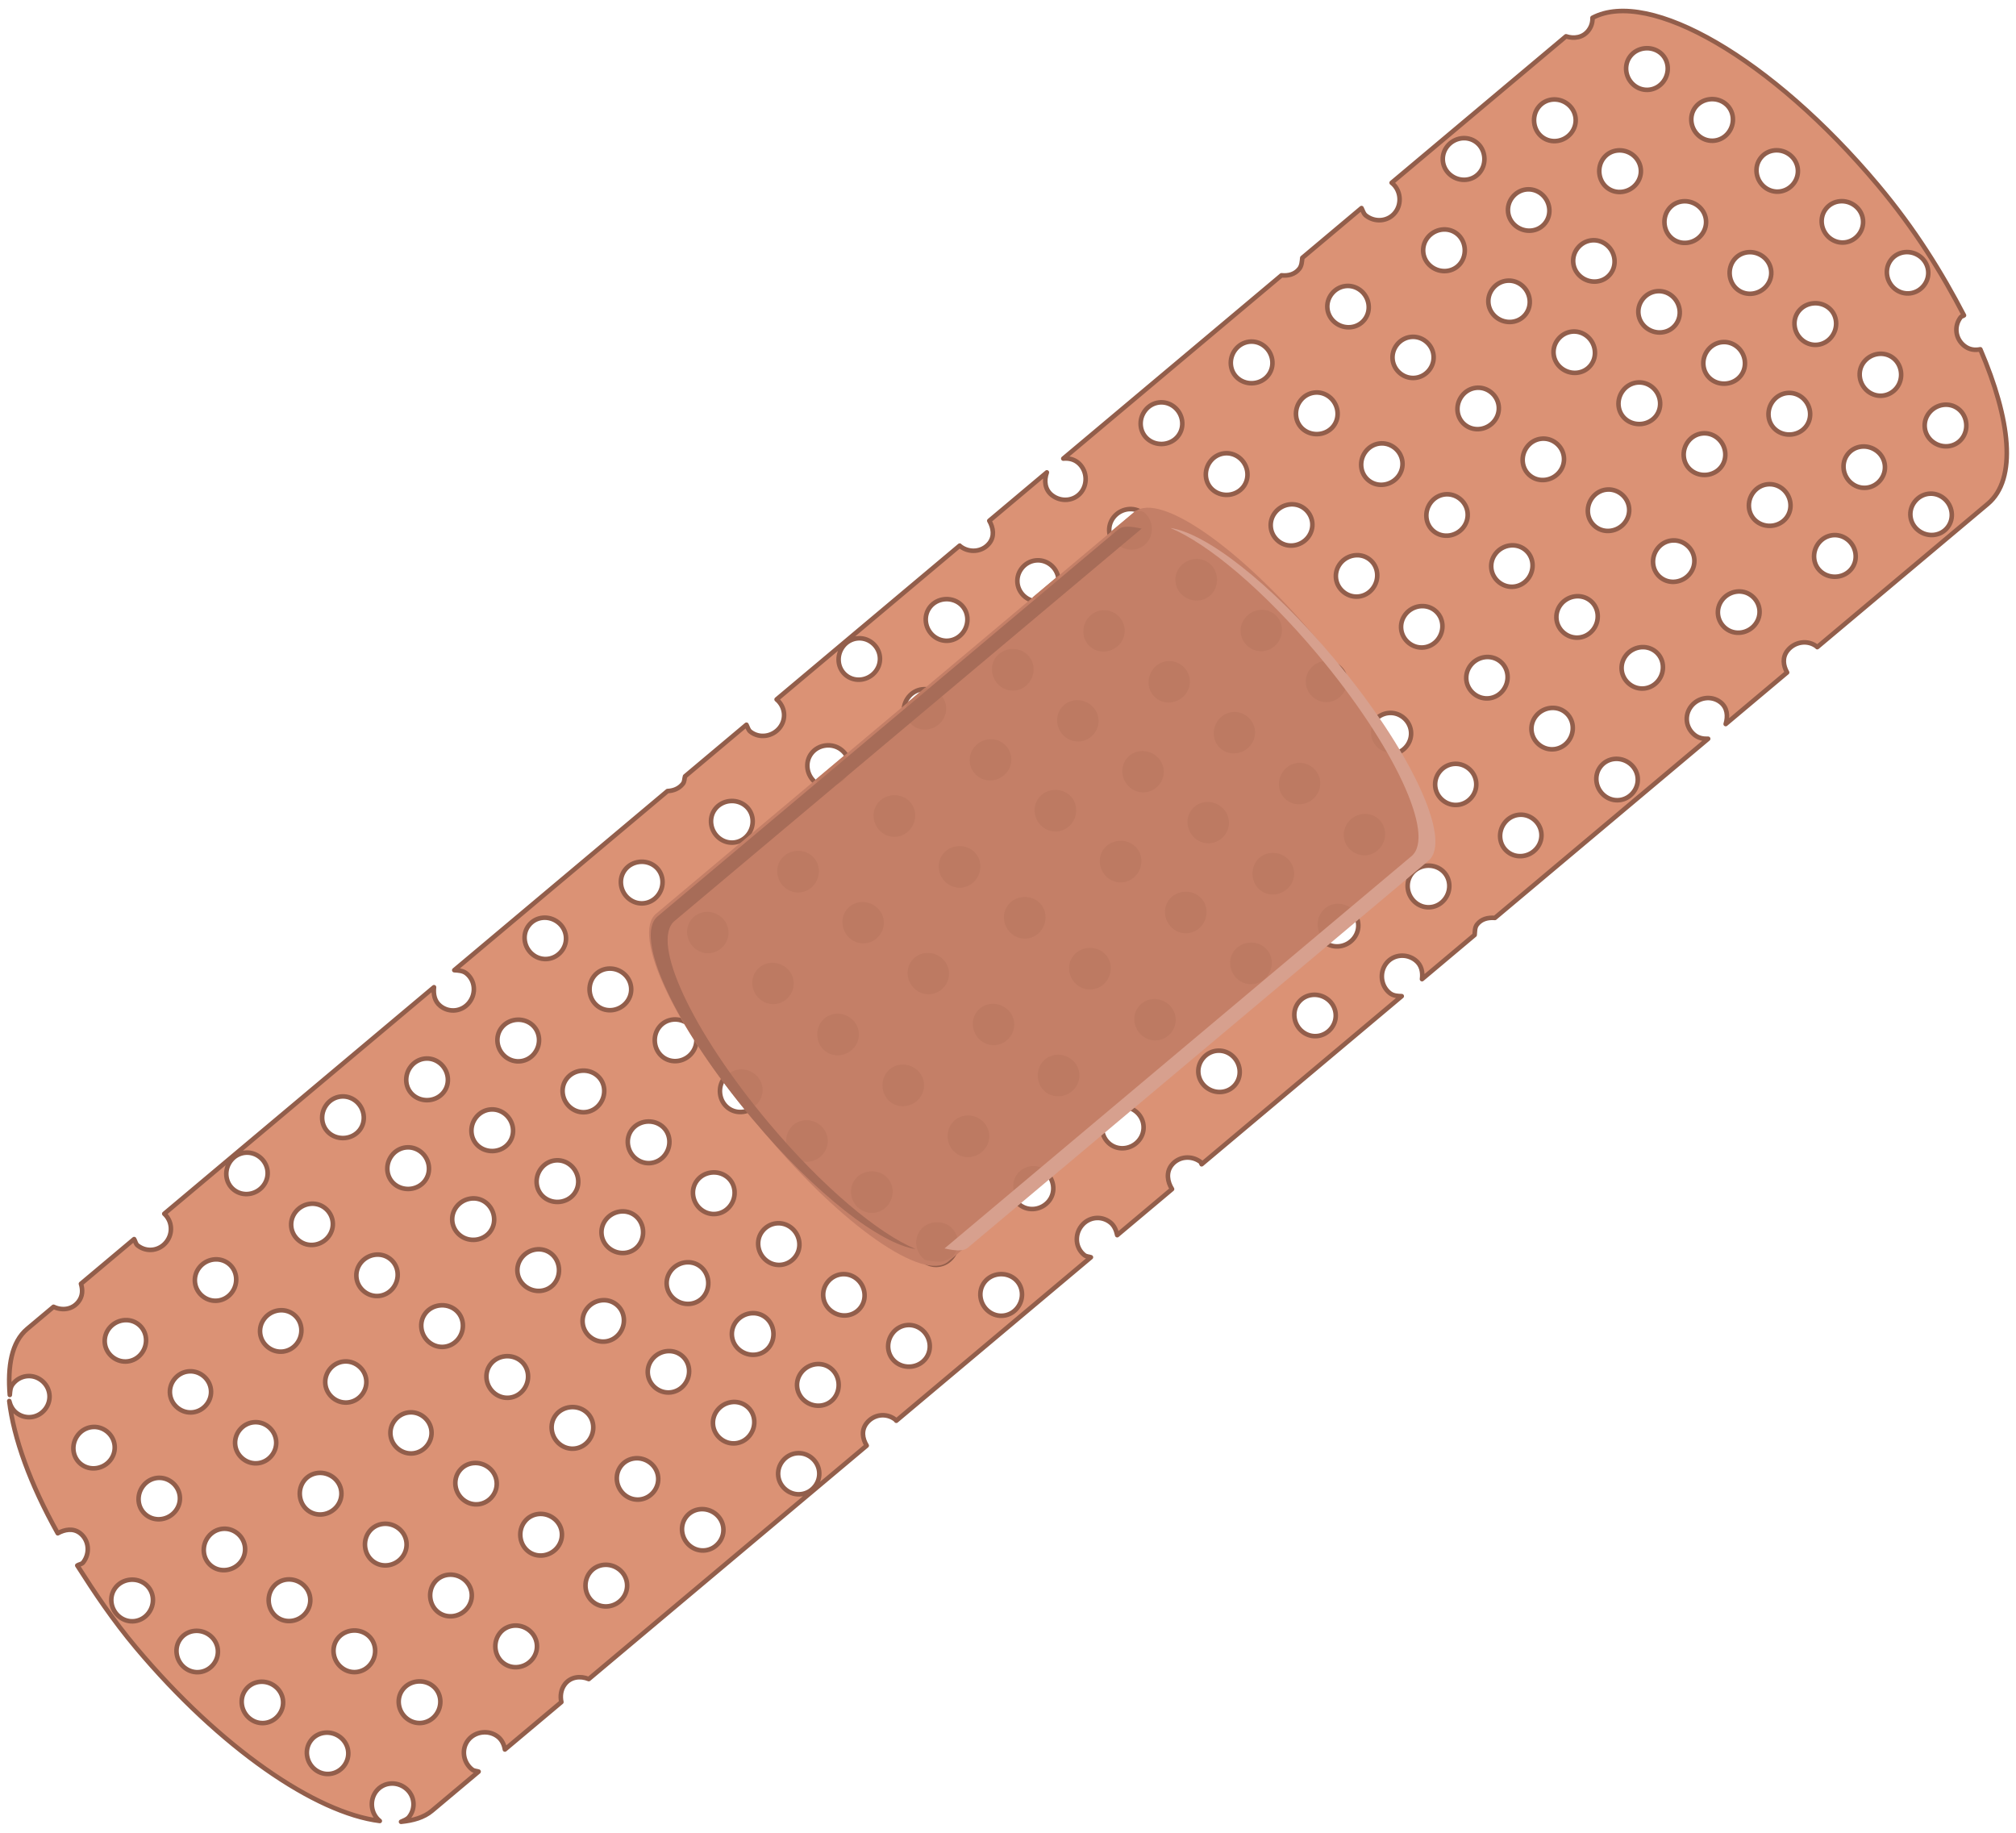 <?xml version="1.0" encoding="UTF-8" standalone="no"?>
<!-- Created with Inkscape (http://www.inkscape.org/) -->
<svg
   xmlns:dc="http://purl.org/dc/elements/1.1/"
   xmlns:cc="http://creativecommons.org/ns#"
   xmlns:rdf="http://www.w3.org/1999/02/22-rdf-syntax-ns#"
   xmlns:svg="http://www.w3.org/2000/svg"
   xmlns="http://www.w3.org/2000/svg"
   xmlns:sodipodi="http://sodipodi.sourceforge.net/DTD/sodipodi-0.dtd"
   xmlns:inkscape="http://www.inkscape.org/namespaces/inkscape"
   inkscape:export-ydpi="90.000000"
   inkscape:export-xdpi="90.000000"
   inkscape:export-filename="P:\cliparts\pansement.png"
   sodipodi:docname="pansement.svg"
   sodipodi:docbase="P:\cliparts"
   inkscape:version="0.46"
   sodipodi:version="0.32"
   id="svg26938"
   height="80"
   width="88"
   inkscape:output_extension="org.inkscape.output.svg.inkscape"
   version="1.0">
  <defs
     id="defs3" />
  <sodipodi:namedview
     inkscape:window-y="-4"
     inkscape:window-x="-4"
     inkscape:window-height="1003"
     inkscape:window-width="1680"
     inkscape:current-layer="layer1"
     inkscape:document-units="px"
     inkscape:cy="40"
     inkscape:cx="32.748451"
     inkscape:zoom="10.0875"
     inkscape:pageshadow="2"
     inkscape:pageopacity="0.0"
     borderopacity="1.0"
     bordercolor="#666666"
     pagecolor="#ffffff"
     id="base"
     showgrid="false" />
  <g
     id="layer1"
     inkscape:groupmode="layer"
     inkscape:label="Layer 1">
    <g
       id="g2392">
      <path
         id="rect1445"
         d="M 81.966,8.071 C 77.326,2.546 71.977,-0.524 69.514,0.777 C 69.519,0.976 69.466,1.166 69.332,1.338 C 69.091,1.647 68.704,1.7 68.357,1.586 L 60.747,7.978 C 61.142,8.286 61.209,8.883 60.9,9.277 C 60.592,9.672 60.019,9.719 59.625,9.411 C 59.517,9.327 59.49,9.195 59.431,9.083 L 56.847,11.254 C 56.828,11.417 56.823,11.595 56.717,11.731 C 56.523,11.979 56.231,12.047 55.938,12.018 L 46.414,20.017 C 46.633,19.996 46.858,20.038 47.043,20.183 C 47.437,20.491 47.504,21.088 47.196,21.483 C 46.888,21.877 46.315,21.924 45.92,21.616 C 45.604,21.369 45.568,20.974 45.696,20.62 L 43.184,22.731 C 43.361,23.042 43.419,23.411 43.188,23.707 C 42.879,24.101 42.306,24.148 41.912,23.84 C 41.903,23.833 41.9,23.823 41.892,23.816 L 33.9,30.529 C 34.271,30.841 34.338,31.376 34.036,31.761 C 33.728,32.155 33.151,32.246 32.757,31.938 C 32.658,31.861 32.64,31.74 32.583,31.635 L 29.903,33.886 C 29.87,33.995 29.883,34.116 29.809,34.21 C 29.639,34.428 29.389,34.518 29.138,34.529 L 19.83,42.348 C 20.008,42.361 20.203,42.367 20.35,42.482 C 20.745,42.79 20.792,43.363 20.483,43.758 C 20.175,44.152 19.622,44.223 19.228,43.915 C 18.966,43.71 18.911,43.4 18.944,43.092 L 7.171,52.98 C 7.519,53.297 7.559,53.832 7.264,54.208 C 6.956,54.603 6.403,54.674 6.008,54.365 C 5.919,54.295 5.911,54.177 5.855,54.086 L 3.534,56.036 C 3.618,56.304 3.611,56.582 3.421,56.824 C 3.155,57.165 2.71,57.22 2.338,57.041 L 1.189,58.005 C 0.501,58.583 0.328,59.631 0.428,60.889 C 0.442,60.722 0.446,60.557 0.559,60.413 C 0.867,60.018 1.42,59.947 1.814,60.256 C 2.209,60.564 2.279,61.117 1.971,61.511 C 1.663,61.906 1.11,61.977 0.715,61.668 C 0.546,61.536 0.451,61.344 0.405,61.153 C 0.598,62.776 1.314,64.766 2.521,66.927 C 2.829,66.755 3.201,66.692 3.497,66.923 C 3.891,67.231 3.938,67.805 3.63,68.199 C 3.566,68.28 3.456,68.279 3.374,68.332 C 4.134,69.525 4.936,70.726 5.945,71.927 C 9.63,76.313 13.777,79.134 16.578,79.484 C 16.184,79.175 16.116,78.578 16.425,78.184 C 16.733,77.789 17.306,77.742 17.701,78.051 C 18.095,78.359 18.166,78.912 17.858,79.306 C 17.767,79.422 17.632,79.459 17.506,79.52 C 18.027,79.467 18.498,79.34 18.857,79.038 L 20.891,77.33 C 20.794,77.298 20.696,77.306 20.61,77.239 C 20.216,76.931 20.125,76.354 20.433,75.959 C 20.741,75.565 21.339,75.498 21.733,75.806 C 21.913,75.947 22.005,76.157 22.039,76.365 L 24.504,74.295 C 24.445,74.029 24.485,73.735 24.661,73.51 C 24.914,73.187 25.336,73.141 25.7,73.29 L 37.832,63.1 C 37.644,62.792 37.59,62.428 37.828,62.123 C 38.136,61.729 38.69,61.658 39.084,61.966 C 39.101,61.98 39.108,62 39.124,62.014 L 47.619,54.879 C 47.525,54.847 47.419,54.851 47.338,54.788 C 46.944,54.48 46.897,53.906 47.205,53.512 C 47.514,53.118 48.067,53.047 48.461,53.355 C 48.641,53.496 48.723,53.705 48.767,53.914 L 51.16,51.904 C 50.956,51.581 50.895,51.173 51.14,50.86 C 51.448,50.466 52.022,50.419 52.416,50.727 C 52.444,50.748 52.428,50.795 52.452,50.819 L 61.186,43.482 C 61.005,43.477 60.818,43.468 60.666,43.348 C 60.271,43.04 60.204,42.443 60.512,42.049 C 60.821,41.654 61.394,41.607 61.788,41.916 C 62.051,42.121 62.113,42.435 62.072,42.739 L 64.369,40.809 C 64.385,40.652 64.371,40.486 64.475,40.353 C 64.668,40.106 64.955,40.044 65.254,40.066 L 74.562,32.247 C 74.358,32.256 74.154,32.223 73.977,32.085 C 73.583,31.777 73.512,31.224 73.821,30.829 C 74.129,30.435 74.706,30.344 75.1,30.652 C 75.4,30.886 75.433,31.258 75.328,31.604 L 78.008,29.353 C 77.836,29.048 77.793,28.696 78.024,28.4 C 78.333,28.006 78.91,27.915 79.304,28.223 C 79.313,28.23 79.316,28.24 79.324,28.247 L 86.766,21.996 C 88.063,20.906 87.757,18.309 86.443,15.247 C 86.2,15.295 85.961,15.266 85.747,15.098 C 85.352,14.79 85.281,14.237 85.59,13.842 C 85.625,13.797 85.688,13.802 85.729,13.766 C 84.769,11.918 83.592,10.006 81.966,8.071 z M 83.823,11.204 C 84.217,11.513 84.288,12.066 83.98,12.46 C 83.671,12.854 83.118,12.925 82.724,12.617 C 82.33,12.309 82.239,11.732 82.547,11.337 C 82.855,10.943 83.428,10.896 83.823,11.204 z M 80.977,8.983 C 81.372,9.291 81.442,9.844 81.134,10.239 C 80.826,10.633 80.273,10.704 79.878,10.396 C 79.484,10.087 79.393,9.51 79.701,9.116 C 80.01,8.722 80.583,8.675 80.977,8.983 z M 78.132,6.761 C 78.526,7.07 78.597,7.623 78.289,8.017 C 77.98,8.411 77.427,8.482 77.033,8.174 C 76.639,7.866 76.548,7.289 76.856,6.894 C 77.164,6.5 77.737,6.453 78.132,6.761 z M 75.31,4.52 C 75.704,4.828 75.751,5.401 75.443,5.796 C 75.135,6.19 74.582,6.261 74.187,5.953 C 73.793,5.644 73.702,5.067 74.01,4.673 C 74.319,4.279 74.916,4.211 75.31,4.52 z M 72.465,2.298 C 72.859,2.606 72.906,3.18 72.598,3.574 C 72.289,3.968 71.736,4.039 71.342,3.731 C 70.948,3.423 70.857,2.846 71.165,2.451 C 71.473,2.057 72.07,1.99 72.465,2.298 z M 85.485,17.848 C 85.88,18.156 85.947,18.753 85.638,19.148 C 85.33,19.542 84.757,19.589 84.363,19.281 C 83.968,18.972 83.897,18.419 84.206,18.025 C 84.514,17.631 85.091,17.54 85.485,17.848 z M 82.64,15.626 C 83.034,15.935 83.101,16.532 82.793,16.926 C 82.485,17.32 81.931,17.391 81.537,17.083 C 81.143,16.775 81.052,16.198 81.36,15.803 C 81.668,15.409 82.245,15.318 82.64,15.626 z M 79.814,13.429 C 80.209,13.737 80.256,14.31 79.947,14.705 C 79.639,15.099 79.086,15.17 78.692,14.862 C 78.297,14.553 78.206,13.976 78.514,13.582 C 78.823,13.188 79.42,13.121 79.814,13.429 z M 76.969,11.207 C 77.363,11.515 77.434,12.069 77.126,12.463 C 76.817,12.857 76.24,12.948 75.846,12.64 C 75.452,12.332 75.385,11.735 75.693,11.34 C 76.001,10.946 76.574,10.899 76.969,11.207 z M 74.123,8.986 C 74.518,9.294 74.588,9.847 74.28,10.241 C 73.972,10.636 73.395,10.727 73,10.419 C 72.606,10.11 72.539,9.513 72.847,9.119 C 73.156,8.724 73.729,8.677 74.123,8.986 z M 84.836,21.74 C 85.231,22.048 85.322,22.625 85.013,23.019 C 84.705,23.414 84.132,23.461 83.737,23.152 C 83.343,22.844 83.272,22.291 83.581,21.897 C 83.889,21.502 84.442,21.431 84.836,21.74 z M 71.278,6.764 C 71.672,7.072 71.743,7.626 71.435,8.02 C 71.126,8.414 70.549,8.505 70.155,8.197 C 69.761,7.889 69.694,7.291 70.002,6.897 C 70.31,6.503 70.883,6.456 71.278,6.764 z M 81.931,19.69 C 82.326,19.999 82.397,20.552 82.088,20.946 C 81.78,21.34 81.227,21.411 80.833,21.103 C 80.438,20.795 80.347,20.218 80.656,19.823 C 80.964,19.429 81.537,19.382 81.931,19.69 z M 68.432,4.543 C 68.826,4.851 68.897,5.404 68.589,5.798 C 68.281,6.193 67.704,6.284 67.309,5.975 C 66.915,5.667 66.848,5.07 67.156,4.676 C 67.465,4.281 68.038,4.234 68.432,4.543 z M 78.653,17.342 C 79.048,17.651 79.139,18.228 78.83,18.622 C 78.522,19.016 77.925,19.084 77.531,18.775 C 77.136,18.467 77.089,17.894 77.397,17.499 C 77.706,17.105 78.259,17.034 78.653,17.342 z M 75.808,15.121 C 76.202,15.429 76.293,16.006 75.985,16.401 C 75.676,16.795 75.079,16.862 74.685,16.554 C 74.291,16.245 74.244,15.672 74.552,15.278 C 74.86,14.884 75.413,14.813 75.808,15.121 z M 72.962,12.899 C 73.356,13.208 73.447,13.785 73.139,14.179 C 72.831,14.573 72.258,14.62 71.863,14.312 C 71.469,14.004 71.398,13.451 71.706,13.056 C 72.015,12.662 72.568,12.591 72.962,12.899 z M 70.117,10.678 C 70.511,10.986 70.602,11.563 70.294,11.958 C 69.985,12.352 69.412,12.399 69.018,12.091 C 68.624,11.782 68.553,11.229 68.861,10.835 C 69.169,10.441 69.722,10.37 70.117,10.678 z M 80.642,23.549 C 81.036,23.857 81.127,24.434 80.819,24.828 C 80.511,25.222 79.914,25.29 79.519,24.981 C 79.125,24.673 79.078,24.1 79.386,23.705 C 79.695,23.311 80.248,23.24 80.642,23.549 z M 67.271,8.456 C 67.665,8.765 67.756,9.342 67.448,9.736 C 67.14,10.13 66.567,10.177 66.172,9.869 C 65.778,9.561 65.707,9.008 66.015,8.613 C 66.324,8.219 66.877,8.148 67.271,8.456 z M 77.797,21.327 C 78.191,21.635 78.282,22.212 77.974,22.607 C 77.665,23.001 77.068,23.068 76.674,22.76 C 76.28,22.452 76.233,21.878 76.541,21.484 C 76.849,21.09 77.402,21.019 77.797,21.327 z M 64.45,6.215 C 64.844,6.523 64.911,7.12 64.603,7.514 C 64.294,7.909 63.721,7.956 63.327,7.648 C 62.933,7.339 62.862,6.786 63.17,6.392 C 63.478,5.997 64.055,5.906 64.45,6.215 z M 74.951,19.105 C 75.345,19.414 75.436,19.991 75.128,20.385 C 74.82,20.779 74.223,20.847 73.828,20.538 C 73.434,20.23 73.387,19.657 73.695,19.262 C 74.004,18.868 74.557,18.797 74.951,19.105 z M 72.106,16.884 C 72.5,17.192 72.591,17.769 72.283,18.164 C 71.974,18.558 71.377,18.625 70.983,18.317 C 70.588,18.008 70.541,17.435 70.85,17.041 C 71.158,16.647 71.711,16.576 72.106,16.884 z M 69.26,14.662 C 69.654,14.971 69.745,15.548 69.437,15.942 C 69.129,16.336 68.555,16.383 68.161,16.075 C 67.767,15.767 67.696,15.214 68.004,14.819 C 68.312,14.425 68.866,14.354 69.26,14.662 z M 66.414,12.441 C 66.809,12.749 66.9,13.326 66.592,13.721 C 66.283,14.115 65.71,14.162 65.316,13.854 C 64.921,13.545 64.85,12.992 65.159,12.598 C 65.467,12.204 66.02,12.133 66.414,12.441 z M 63.593,10.199 C 63.987,10.507 64.054,11.105 63.746,11.499 C 63.438,11.893 62.864,11.94 62.47,11.632 C 62.076,11.324 62.005,10.771 62.313,10.376 C 62.621,9.982 63.199,9.891 63.593,10.199 z M 76.458,26.002 C 76.853,26.31 76.924,26.863 76.615,27.257 C 76.307,27.652 75.73,27.743 75.336,27.434 C 74.941,27.126 74.871,26.573 75.179,26.179 C 75.487,25.784 76.064,25.693 76.458,26.002 z M 73.613,23.78 C 74.007,24.088 74.078,24.642 73.77,25.036 C 73.462,25.43 72.884,25.521 72.49,25.213 C 72.096,24.905 72.049,24.331 72.357,23.937 C 72.665,23.543 73.219,23.472 73.613,23.78 z M 70.767,21.559 C 71.162,21.867 71.233,22.42 70.924,22.814 C 70.616,23.209 70.039,23.3 69.645,22.991 C 69.25,22.683 69.203,22.11 69.512,21.715 C 69.82,21.321 70.373,21.25 70.767,21.559 z M 67.922,19.337 C 68.316,19.645 68.387,20.198 68.079,20.593 C 67.771,20.987 67.193,21.078 66.799,20.77 C 66.405,20.462 66.358,19.888 66.666,19.494 C 66.974,19.1 67.528,19.029 67.922,19.337 z M 65.076,17.115 C 65.471,17.424 65.542,17.977 65.233,18.371 C 64.925,18.766 64.348,18.857 63.954,18.548 C 63.559,18.24 63.512,17.667 63.821,17.272 C 64.129,16.878 64.682,16.807 65.076,17.115 z M 62.231,14.894 C 62.625,15.202 62.696,15.755 62.388,16.15 C 62.08,16.544 61.526,16.615 61.132,16.307 C 60.738,15.998 60.667,15.445 60.975,15.051 C 61.283,14.657 61.837,14.586 62.231,14.894 z M 59.385,12.672 C 59.78,12.981 59.871,13.558 59.562,13.952 C 59.254,14.346 58.681,14.393 58.286,14.085 C 57.892,13.777 57.821,13.224 58.13,12.829 C 58.438,12.435 58.991,12.364 59.385,12.672 z M 72.255,28.431 C 72.649,28.739 72.696,29.312 72.388,29.707 C 72.079,30.101 71.526,30.172 71.132,29.864 C 70.738,29.555 70.667,29.002 70.975,28.608 C 71.283,28.214 71.86,28.122 72.255,28.431 z M 69.409,26.209 C 69.803,26.517 69.85,27.091 69.542,27.485 C 69.234,27.879 68.681,27.95 68.286,27.642 C 67.892,27.334 67.821,26.781 68.129,26.386 C 68.438,25.992 69.015,25.901 69.409,26.209 z M 66.564,23.988 C 66.958,24.296 67.005,24.869 66.697,25.264 C 66.388,25.658 65.835,25.729 65.441,25.421 C 65.047,25.112 64.976,24.559 65.284,24.165 C 65.592,23.77 66.169,23.679 66.564,23.988 z M 63.718,21.766 C 64.112,22.074 64.183,22.628 63.875,23.022 C 63.567,23.416 62.99,23.507 62.595,23.199 C 62.201,22.891 62.154,22.317 62.462,21.923 C 62.771,21.529 63.324,21.458 63.718,21.766 z M 60.873,19.545 C 61.267,19.853 61.338,20.406 61.03,20.8 C 60.721,21.195 60.144,21.286 59.75,20.977 C 59.356,20.669 59.309,20.096 59.617,19.702 C 59.925,19.307 60.478,19.236 60.873,19.545 z M 58.027,17.323 C 58.421,17.631 58.512,18.208 58.204,18.603 C 57.896,18.997 57.299,19.064 56.904,18.756 C 56.51,18.448 56.463,17.874 56.771,17.48 C 57.08,17.086 57.633,17.015 58.027,17.323 z M 71.142,33.325 C 71.536,33.633 71.607,34.186 71.298,34.58 C 70.99,34.975 70.437,35.046 70.043,34.737 C 69.648,34.429 69.557,33.852 69.866,33.458 C 70.174,33.063 70.747,33.016 71.142,33.325 z M 55.182,15.102 C 55.576,15.41 55.667,15.987 55.359,16.381 C 55.05,16.776 54.453,16.843 54.059,16.534 C 53.665,16.226 53.618,15.653 53.926,15.259 C 54.234,14.864 54.787,14.793 55.182,15.102 z M 68.32,31.083 C 68.714,31.391 68.761,31.965 68.453,32.359 C 68.145,32.753 67.591,32.824 67.197,32.516 C 66.803,32.207 66.732,31.654 67.04,31.26 C 67.348,30.866 67.926,30.775 68.32,31.083 z M 65.474,28.861 C 65.869,29.17 65.916,29.743 65.607,30.137 C 65.299,30.532 64.746,30.602 64.352,30.294 C 63.957,29.986 63.886,29.433 64.195,29.038 C 64.503,28.644 65.08,28.553 65.474,28.861 z M 62.629,26.64 C 63.023,26.948 63.07,27.521 62.762,27.916 C 62.454,28.31 61.9,28.381 61.506,28.073 C 61.112,27.764 61.041,27.211 61.349,26.817 C 61.657,26.423 62.235,26.332 62.629,26.64 z M 59.783,24.418 C 60.178,24.727 60.225,25.3 59.916,25.694 C 59.608,26.088 59.055,26.159 58.661,25.851 C 58.266,25.543 58.195,24.99 58.504,24.595 C 58.812,24.201 59.389,24.11 59.783,24.418 z M 56.938,22.197 C 57.332,22.505 57.403,23.058 57.095,23.453 C 56.787,23.847 56.209,23.938 55.815,23.63 C 55.421,23.321 55.35,22.768 55.658,22.374 C 55.966,21.98 56.544,21.889 56.938,22.197 z M 54.092,19.975 C 54.487,20.284 54.578,20.861 54.269,21.255 C 53.961,21.649 53.364,21.716 52.97,21.408 C 52.575,21.1 52.528,20.526 52.837,20.132 C 53.145,19.738 53.698,19.667 54.092,19.975 z M 66.938,35.754 C 67.332,36.062 67.403,36.615 67.095,37.009 C 66.786,37.404 66.209,37.495 65.815,37.187 C 65.421,36.878 65.374,36.305 65.682,35.911 C 65.99,35.516 66.543,35.445 66.938,35.754 z M 51.247,17.754 C 51.641,18.062 51.732,18.639 51.424,19.033 C 51.116,19.428 50.518,19.495 50.124,19.187 C 49.73,18.878 49.683,18.305 49.991,17.911 C 50.299,17.516 50.852,17.445 51.247,17.754 z M 64.092,33.532 C 64.487,33.84 64.557,34.394 64.249,34.788 C 63.941,35.182 63.388,35.253 62.993,34.945 C 62.599,34.637 62.528,34.083 62.836,33.689 C 63.145,33.295 63.698,33.224 64.092,33.532 z M 61.247,31.311 C 61.641,31.619 61.712,32.172 61.404,32.566 C 61.095,32.961 60.542,33.032 60.148,32.723 C 59.754,32.415 59.683,31.862 59.991,31.468 C 60.299,31.073 60.852,31.002 61.247,31.311 z M 58.401,29.089 C 58.795,29.397 58.866,29.951 58.558,30.345 C 58.25,30.739 57.697,30.81 57.302,30.502 C 56.908,30.194 56.837,29.64 57.145,29.246 C 57.454,28.852 58.007,28.781 58.401,29.089 z M 55.58,26.847 C 55.974,27.156 56.021,27.729 55.713,28.123 C 55.404,28.518 54.851,28.589 54.457,28.28 C 54.063,27.972 53.992,27.419 54.3,27.025 C 54.608,26.63 55.185,26.539 55.58,26.847 z M 52.734,24.626 C 53.128,24.934 53.195,25.531 52.887,25.926 C 52.579,26.32 52.006,26.367 51.611,26.059 C 51.217,25.751 51.146,25.197 51.454,24.803 C 51.763,24.409 52.34,24.318 52.734,24.626 z M 49.889,22.404 C 50.283,22.713 50.35,23.31 50.042,23.704 C 49.733,24.098 49.16,24.145 48.766,23.837 C 48.372,23.529 48.301,22.976 48.609,22.581 C 48.917,22.187 49.494,22.096 49.889,22.404 z M 62.929,37.978 C 63.324,38.286 63.371,38.86 63.062,39.254 C 62.754,39.648 62.201,39.719 61.807,39.411 C 61.412,39.103 61.321,38.525 61.629,38.131 C 61.938,37.737 62.535,37.67 62.929,37.978 z M 60.084,35.757 C 60.478,36.065 60.525,36.638 60.217,37.032 C 59.909,37.427 59.355,37.498 58.961,37.189 C 58.567,36.881 58.496,36.328 58.804,35.934 C 59.112,35.539 59.689,35.448 60.084,35.757 z M 57.238,33.535 C 57.632,33.843 57.703,34.396 57.395,34.791 C 57.087,35.185 56.51,35.276 56.115,34.968 C 55.721,34.66 55.674,34.086 55.982,33.692 C 56.291,33.298 56.844,33.227 57.238,33.535 z M 54.393,31.313 C 54.787,31.622 54.858,32.175 54.55,32.569 C 54.241,32.963 53.664,33.055 53.27,32.746 C 52.876,32.438 52.829,31.865 53.137,31.47 C 53.445,31.076 53.998,31.005 54.393,31.313 z M 51.547,29.092 C 51.941,29.4 52.012,29.953 51.704,30.348 C 51.396,30.742 50.819,30.833 50.424,30.525 C 50.03,30.216 49.983,29.643 50.291,29.249 C 50.6,28.855 51.153,28.784 51.547,29.092 z M 48.702,26.87 C 49.096,27.179 49.167,27.732 48.859,28.126 C 48.55,28.52 47.973,28.611 47.579,28.303 C 47.185,27.995 47.138,27.422 47.446,27.027 C 47.754,26.633 48.307,26.562 48.702,26.87 z M 58.943,39.694 C 59.337,40.002 59.408,40.556 59.1,40.95 C 58.791,41.344 58.214,41.435 57.82,41.127 C 57.426,40.819 57.359,40.221 57.667,39.827 C 57.975,39.433 58.549,39.386 58.943,39.694 z M 45.856,24.649 C 46.25,24.957 46.321,25.51 46.013,25.905 C 45.705,26.299 45.152,26.37 44.757,26.062 C 44.363,25.753 44.292,25.2 44.6,24.806 C 44.909,24.412 45.462,24.341 45.856,24.649 z M 56.097,37.473 C 56.492,37.781 56.562,38.334 56.254,38.728 C 55.946,39.123 55.369,39.214 54.975,38.905 C 54.58,38.597 54.513,38 54.821,37.606 C 55.13,37.211 55.703,37.164 56.097,37.473 z M 53.252,35.251 C 53.646,35.559 53.717,36.113 53.409,36.507 C 53.1,36.901 52.547,36.972 52.153,36.664 C 51.759,36.356 51.668,35.778 51.976,35.384 C 52.284,34.99 52.857,34.943 53.252,35.251 z M 50.406,33.03 C 50.8,33.338 50.871,33.891 50.563,34.285 C 50.255,34.68 49.702,34.751 49.307,34.442 C 48.913,34.134 48.822,33.557 49.13,33.163 C 49.439,32.768 50.012,32.721 50.406,33.03 z M 47.561,30.808 C 47.955,31.116 48.026,31.669 47.718,32.064 C 47.409,32.458 46.856,32.529 46.462,32.221 C 46.068,31.912 45.977,31.335 46.285,30.941 C 46.593,30.547 47.166,30.5 47.561,30.808 z M 57.958,43.623 C 58.352,43.931 58.423,44.485 58.115,44.879 C 57.807,45.273 57.253,45.344 56.859,45.036 C 56.465,44.728 56.374,44.15 56.682,43.756 C 56.99,43.362 57.564,43.315 57.958,43.623 z M 44.739,28.566 C 45.133,28.875 45.18,29.448 44.872,29.842 C 44.564,30.237 44.011,30.307 43.616,29.999 C 43.222,29.691 43.131,29.114 43.439,28.719 C 43.748,28.325 44.345,28.258 44.739,28.566 z M 55.136,41.382 C 55.531,41.69 55.578,42.263 55.269,42.657 C 54.961,43.052 54.408,43.123 54.014,42.814 C 53.619,42.506 53.528,41.929 53.836,41.535 C 54.145,41.14 54.742,41.073 55.136,41.382 z M 41.894,26.345 C 42.288,26.653 42.335,27.226 42.027,27.621 C 41.718,28.015 41.165,28.086 40.771,27.778 C 40.377,27.469 40.286,26.892 40.594,26.498 C 40.902,26.104 41.499,26.037 41.894,26.345 z M 52.291,39.16 C 52.685,39.468 52.732,40.042 52.424,40.436 C 52.116,40.83 51.562,40.901 51.168,40.593 C 50.774,40.285 50.683,39.707 50.991,39.313 C 51.299,38.919 51.896,38.852 52.291,39.16 z M 49.445,36.938 C 49.84,37.247 49.886,37.82 49.578,38.214 C 49.27,38.609 48.717,38.68 48.322,38.371 C 47.928,38.063 47.837,37.486 48.145,37.092 C 48.454,36.697 49.051,36.63 49.445,36.938 z M 46.6,34.717 C 46.994,35.025 47.041,35.598 46.733,35.993 C 46.424,36.387 45.871,36.458 45.477,36.15 C 45.083,35.841 44.992,35.264 45.3,34.87 C 45.608,34.476 46.205,34.409 46.6,34.717 z M 43.754,32.495 C 44.148,32.804 44.219,33.357 43.911,33.751 C 43.603,34.145 43.026,34.236 42.631,33.928 C 42.237,33.62 42.166,33.067 42.474,32.672 C 42.783,32.278 43.36,32.187 43.754,32.495 z M 40.909,30.274 C 41.303,30.582 41.374,31.135 41.066,31.53 C 40.757,31.924 40.18,32.015 39.786,31.707 C 39.392,31.398 39.345,30.825 39.653,30.431 C 39.961,30.037 40.514,29.966 40.909,30.274 z M 53.754,46.052 C 54.148,46.361 54.239,46.938 53.931,47.332 C 53.623,47.726 53.05,47.773 52.655,47.465 C 52.261,47.157 52.19,46.604 52.498,46.209 C 52.807,45.815 53.36,45.744 53.754,46.052 z M 38.063,28.052 C 38.457,28.361 38.528,28.914 38.22,29.308 C 37.912,29.702 37.335,29.793 36.94,29.485 C 36.546,29.177 36.499,28.604 36.807,28.209 C 37.116,27.815 37.669,27.744 38.063,28.052 z M 50.929,43.855 C 51.323,44.163 51.394,44.716 51.086,45.11 C 50.777,45.505 50.224,45.576 49.83,45.267 C 49.436,44.959 49.345,44.382 49.653,43.988 C 49.961,43.593 50.534,43.546 50.929,43.855 z M 48.107,41.613 C 48.501,41.921 48.548,42.495 48.24,42.889 C 47.932,43.283 47.379,43.354 46.984,43.046 C 46.59,42.738 46.499,42.16 46.807,41.766 C 47.116,41.372 47.713,41.305 48.107,41.613 z M 45.262,39.392 C 45.656,39.7 45.703,40.273 45.395,40.667 C 45.086,41.062 44.533,41.133 44.139,40.824 C 43.745,40.516 43.654,39.939 43.962,39.545 C 44.27,39.15 44.867,39.083 45.262,39.392 z M 42.416,37.17 C 42.81,37.478 42.857,38.052 42.549,38.446 C 42.241,38.84 41.688,38.911 41.293,38.603 C 40.899,38.295 40.808,37.717 41.116,37.323 C 41.425,36.929 42.022,36.862 42.416,37.17 z M 39.571,34.948 C 39.965,35.257 40.012,35.83 39.704,36.224 C 39.395,36.619 38.842,36.69 38.448,36.381 C 38.053,36.073 37.962,35.496 38.271,35.102 C 38.579,34.707 39.176,34.64 39.571,34.948 z M 36.725,32.727 C 37.119,33.035 37.19,33.588 36.882,33.983 C 36.574,34.377 35.997,34.468 35.602,34.16 C 35.208,33.851 35.117,33.274 35.425,32.88 C 35.733,32.486 36.331,32.419 36.725,32.727 z M 49.57,48.505 C 49.965,48.814 50.036,49.367 49.727,49.761 C 49.419,50.155 48.842,50.246 48.448,49.938 C 48.053,49.63 47.986,49.033 48.295,48.638 C 48.603,48.244 49.176,48.197 49.57,48.505 z M 46.725,46.284 C 47.119,46.592 47.19,47.145 46.882,47.54 C 46.574,47.934 45.996,48.025 45.602,47.717 C 45.208,47.408 45.141,46.811 45.449,46.417 C 45.757,46.023 46.331,45.976 46.725,46.284 z M 43.879,44.062 C 44.274,44.371 44.345,44.924 44.036,45.318 C 43.728,45.712 43.175,45.783 42.781,45.475 C 42.386,45.167 42.295,44.59 42.604,44.195 C 42.912,43.801 43.485,43.754 43.879,44.062 z M 41.034,41.841 C 41.428,42.149 41.499,42.702 41.191,43.097 C 40.883,43.491 40.329,43.562 39.935,43.253 C 39.541,42.945 39.45,42.368 39.758,41.974 C 40.066,41.58 40.64,41.533 41.034,41.841 z M 38.188,39.619 C 38.583,39.927 38.654,40.481 38.345,40.875 C 38.037,41.269 37.484,41.34 37.09,41.032 C 36.695,40.724 36.604,40.147 36.913,39.752 C 37.221,39.358 37.794,39.311 38.188,39.619 z M 35.367,37.378 C 35.761,37.686 35.808,38.259 35.5,38.653 C 35.192,39.048 34.638,39.119 34.244,38.81 C 33.85,38.502 33.759,37.925 34.067,37.531 C 34.375,37.136 34.972,37.069 35.367,37.378 z M 32.521,35.156 C 32.916,35.464 32.963,36.038 32.654,36.432 C 32.346,36.826 31.793,36.897 31.399,36.589 C 31.004,36.281 30.913,35.703 31.221,35.309 C 31.53,34.915 32.127,34.848 32.521,35.156 z M 45.616,51.134 C 46.01,51.442 46.101,52.019 45.793,52.413 C 45.484,52.808 44.907,52.899 44.513,52.59 C 44.119,52.282 44.052,51.685 44.36,51.291 C 44.668,50.896 45.221,50.825 45.616,51.134 z M 42.79,48.936 C 43.184,49.244 43.255,49.797 42.947,50.192 C 42.639,50.586 42.062,50.677 41.667,50.369 C 41.273,50.061 41.206,49.463 41.514,49.069 C 41.823,48.675 42.396,48.628 42.79,48.936 z M 39.945,46.714 C 40.339,47.023 40.41,47.576 40.102,47.97 C 39.793,48.365 39.216,48.456 38.822,48.147 C 38.428,47.839 38.361,47.242 38.669,46.848 C 38.977,46.453 39.55,46.406 39.945,46.714 z M 37.099,44.493 C 37.493,44.801 37.564,45.354 37.256,45.749 C 36.948,46.143 36.371,46.234 35.976,45.926 C 35.582,45.618 35.515,45.02 35.823,44.626 C 36.131,44.232 36.705,44.185 37.099,44.493 z M 34.254,42.271 C 34.648,42.58 34.719,43.133 34.411,43.527 C 34.102,43.921 33.549,43.992 33.155,43.684 C 32.76,43.376 32.669,42.799 32.978,42.404 C 33.286,42.01 33.859,41.963 34.254,42.271 z M 31.408,40.05 C 31.802,40.358 31.873,40.911 31.565,41.306 C 31.257,41.7 30.704,41.771 30.309,41.463 C 29.915,41.154 29.824,40.577 30.132,40.183 C 30.44,39.789 31.014,39.742 31.408,40.05 z M 44.277,55.808 C 44.672,56.117 44.719,56.69 44.41,57.084 C 44.102,57.478 43.549,57.549 43.155,57.241 C 42.76,56.933 42.669,56.356 42.978,55.961 C 43.286,55.567 43.883,55.5 44.277,55.808 z M 28.586,37.808 C 28.981,38.117 29.028,38.69 28.719,39.084 C 28.411,39.478 27.858,39.549 27.464,39.241 C 27.069,38.933 26.978,38.356 27.287,37.961 C 27.595,37.567 28.192,37.5 28.586,37.808 z M 41.432,53.587 C 41.826,53.895 41.873,54.468 41.565,54.863 C 41.257,55.257 40.703,55.328 40.309,55.02 C 39.915,54.711 39.824,54.134 40.132,53.74 C 40.44,53.346 41.038,53.278 41.432,53.587 z M 38.586,51.365 C 38.981,51.673 39.028,52.247 38.719,52.641 C 38.411,53.035 37.858,53.106 37.464,52.798 C 37.069,52.49 36.978,51.913 37.287,51.518 C 37.595,51.124 38.192,51.057 38.586,51.365 z M 35.741,49.144 C 36.135,49.452 36.206,50.005 35.898,50.399 C 35.59,50.794 35.012,50.885 34.618,50.576 C 34.224,50.268 34.157,49.671 34.465,49.277 C 34.773,48.882 35.347,48.835 35.741,49.144 z M 32.895,46.922 C 33.29,47.23 33.361,47.784 33.052,48.178 C 32.744,48.572 32.167,48.663 31.773,48.355 C 31.378,48.047 31.311,47.449 31.619,47.055 C 31.928,46.661 32.501,46.614 32.895,46.922 z M 30.05,44.701 C 30.444,45.009 30.515,45.562 30.207,45.956 C 29.899,46.351 29.321,46.442 28.927,46.133 C 28.533,45.825 28.466,45.228 28.774,44.834 C 29.082,44.439 29.656,44.392 30.05,44.701 z M 27.204,42.479 C 27.599,42.787 27.669,43.341 27.361,43.735 C 27.053,44.129 26.476,44.22 26.082,43.912 C 25.687,43.604 25.62,43.006 25.928,42.612 C 26.237,42.218 26.81,42.171 27.204,42.479 z M 40.225,58.029 C 40.619,58.337 40.71,58.914 40.402,59.308 C 40.094,59.703 39.496,59.77 39.102,59.462 C 38.708,59.153 38.661,58.58 38.969,58.186 C 39.277,57.791 39.831,57.72 40.225,58.029 z M 24.359,40.258 C 24.753,40.566 24.824,41.119 24.516,41.513 C 24.207,41.908 23.654,41.978 23.26,41.67 C 22.866,41.362 22.775,40.785 23.083,40.391 C 23.391,39.996 23.964,39.949 24.359,40.258 z M 37.379,55.807 C 37.774,56.115 37.865,56.693 37.556,57.087 C 37.248,57.481 36.675,57.528 36.281,57.22 C 35.886,56.912 35.815,56.358 36.124,55.964 C 36.432,55.57 36.985,55.499 37.379,55.807 z M 34.534,53.586 C 34.928,53.894 35.019,54.471 34.711,54.865 C 34.403,55.26 33.849,55.331 33.455,55.022 C 33.061,54.714 32.97,54.137 33.278,53.743 C 33.586,53.348 34.14,53.277 34.534,53.586 z M 31.732,51.368 C 32.127,51.676 32.174,52.25 31.865,52.644 C 31.557,53.038 31.004,53.109 30.61,52.801 C 30.215,52.493 30.124,51.915 30.433,51.521 C 30.741,51.127 31.338,51.06 31.732,51.368 z M 28.887,49.146 C 29.281,49.455 29.328,50.028 29.02,50.422 C 28.712,50.817 28.158,50.888 27.764,50.579 C 27.37,50.271 27.279,49.694 27.587,49.3 C 27.895,48.905 28.493,48.838 28.887,49.146 z M 26.041,46.925 C 26.436,47.233 26.483,47.806 26.174,48.201 C 25.866,48.595 25.313,48.666 24.919,48.358 C 24.524,48.049 24.433,47.472 24.742,47.078 C 25.05,46.684 25.647,46.617 26.041,46.925 z M 36.262,59.725 C 36.657,60.033 36.724,60.63 36.416,61.025 C 36.107,61.419 35.534,61.466 35.14,61.158 C 34.745,60.849 34.674,60.296 34.983,59.902 C 35.291,59.508 35.868,59.416 36.262,59.725 z M 23.196,44.703 C 23.59,45.012 23.637,45.585 23.329,45.979 C 23.021,46.374 22.467,46.444 22.073,46.136 C 21.679,45.828 21.588,45.251 21.896,44.856 C 22.204,44.462 22.802,44.395 23.196,44.703 z M 33.417,57.503 C 33.811,57.811 33.878,58.409 33.57,58.803 C 33.262,59.197 32.688,59.244 32.294,58.936 C 31.9,58.628 31.829,58.075 32.137,57.68 C 32.445,57.286 33.023,57.195 33.417,57.503 z M 30.571,55.282 C 30.966,55.59 31.033,56.187 30.724,56.581 C 30.416,56.976 29.843,57.023 29.449,56.714 C 29.054,56.406 28.983,55.853 29.292,55.459 C 29.6,55.064 30.177,54.973 30.571,55.282 z M 27.726,53.06 C 28.12,53.368 28.187,53.966 27.879,54.36 C 27.571,54.754 26.997,54.801 26.603,54.493 C 26.209,54.185 26.138,53.631 26.446,53.237 C 26.754,52.843 27.332,52.752 27.726,53.06 z M 24.88,50.839 C 25.275,51.147 25.366,51.724 25.057,52.118 C 24.749,52.513 24.152,52.58 23.758,52.271 C 23.363,51.963 23.316,51.39 23.625,50.996 C 23.933,50.601 24.486,50.53 24.88,50.839 z M 35.413,63.621 C 35.808,63.929 35.879,64.483 35.57,64.877 C 35.262,65.271 34.709,65.342 34.315,65.034 C 33.92,64.726 33.849,64.172 34.158,63.778 C 34.466,63.384 35.019,63.313 35.413,63.621 z M 22.035,48.617 C 22.429,48.925 22.52,49.502 22.212,49.897 C 21.904,50.291 21.306,50.358 20.912,50.05 C 20.518,49.742 20.471,49.168 20.779,48.774 C 21.087,48.38 21.64,48.309 22.035,48.617 z M 32.592,61.38 C 32.986,61.688 33.033,62.261 32.725,62.655 C 32.417,63.05 31.863,63.121 31.469,62.812 C 31.075,62.504 31.004,61.951 31.312,61.557 C 31.62,61.162 32.197,61.071 32.592,61.38 z M 19.189,46.396 C 19.584,46.704 19.675,47.281 19.366,47.675 C 19.058,48.07 18.461,48.137 18.066,47.828 C 17.672,47.52 17.625,46.947 17.933,46.552 C 18.242,46.158 18.795,46.087 19.189,46.396 z M 29.746,59.158 C 30.141,59.466 30.188,60.04 29.879,60.434 C 29.571,60.828 29.018,60.899 28.624,60.591 C 28.229,60.283 28.158,59.729 28.467,59.335 C 28.775,58.941 29.352,58.85 29.746,59.158 z M 26.901,56.937 C 27.295,57.245 27.342,57.818 27.034,58.212 C 26.725,58.607 26.172,58.678 25.778,58.369 C 25.384,58.061 25.313,57.508 25.621,57.114 C 25.929,56.719 26.506,56.628 26.901,56.937 z M 24.055,54.715 C 24.449,55.023 24.517,55.62 24.208,56.015 C 23.9,56.409 23.327,56.456 22.932,56.148 C 22.538,55.84 22.467,55.286 22.776,54.892 C 23.084,54.498 23.661,54.407 24.055,54.715 z M 21.21,52.493 C 21.604,52.802 21.695,53.379 21.387,53.773 C 21.078,54.167 20.481,54.235 20.087,53.926 C 19.693,53.618 19.622,53.065 19.93,52.67 C 20.238,52.276 20.815,52.185 21.21,52.493 z M 18.364,50.272 C 18.758,50.58 18.849,51.157 18.541,51.552 C 18.233,51.946 17.636,52.013 17.241,51.705 C 16.847,51.396 16.8,50.823 17.108,50.429 C 17.417,50.035 17.97,49.964 18.364,50.272 z M 31.23,66.074 C 31.624,66.383 31.695,66.936 31.387,67.33 C 31.078,67.724 30.525,67.795 30.131,67.487 C 29.737,67.179 29.646,66.602 29.954,66.207 C 30.262,65.813 30.835,65.766 31.23,66.074 z M 15.519,48.05 C 15.913,48.359 16.004,48.936 15.696,49.33 C 15.387,49.724 14.79,49.791 14.396,49.483 C 14.002,49.175 13.955,48.602 14.263,48.207 C 14.571,47.813 15.124,47.742 15.519,48.05 z M 28.384,63.853 C 28.778,64.161 28.849,64.714 28.541,65.109 C 28.233,65.503 27.68,65.574 27.285,65.265 C 26.891,64.957 26.8,64.38 27.108,63.986 C 27.417,63.591 27.99,63.544 28.384,63.853 z M 25.563,61.611 C 25.957,61.919 26.004,62.493 25.696,62.887 C 25.387,63.281 24.834,63.352 24.44,63.044 C 24.046,62.736 23.955,62.159 24.263,61.764 C 24.571,61.37 25.168,61.303 25.563,61.611 z M 22.717,59.39 C 23.111,59.698 23.158,60.271 22.85,60.665 C 22.542,61.06 21.989,61.131 21.594,60.822 C 21.2,60.514 21.109,59.937 21.417,59.543 C 21.726,59.148 22.323,59.081 22.717,59.39 z M 19.872,57.168 C 20.266,57.476 20.313,58.05 20.005,58.444 C 19.696,58.838 19.143,58.909 18.749,58.601 C 18.355,58.293 18.264,57.715 18.572,57.321 C 18.88,56.927 19.477,56.86 19.872,57.168 z M 17.026,54.947 C 17.42,55.255 17.467,55.828 17.159,56.222 C 16.851,56.617 16.298,56.688 15.903,56.379 C 15.509,56.071 15.438,55.518 15.746,55.124 C 16.055,54.729 16.632,54.638 17.026,54.947 z M 14.18,52.725 C 14.575,53.033 14.646,53.586 14.337,53.981 C 14.029,54.375 13.452,54.466 13.058,54.158 C 12.663,53.85 12.593,53.296 12.901,52.902 C 13.209,52.508 13.786,52.417 14.18,52.725 z M 27.026,68.503 C 27.42,68.812 27.491,69.365 27.183,69.759 C 26.875,70.153 26.298,70.245 25.903,69.936 C 25.509,69.628 25.442,69.031 25.75,68.636 C 26.058,68.242 26.632,68.195 27.026,68.503 z M 11.335,50.503 C 11.729,50.812 11.8,51.365 11.492,51.759 C 11.184,52.154 10.607,52.245 10.212,51.936 C 9.818,51.628 9.771,51.055 10.079,50.66 C 10.387,50.266 10.941,50.195 11.335,50.503 z M 24.18,66.282 C 24.575,66.59 24.646,67.143 24.337,67.538 C 24.029,67.932 23.452,68.023 23.058,67.715 C 22.663,67.406 22.596,66.809 22.905,66.415 C 23.213,66.021 23.786,65.974 24.18,66.282 z M 21.335,64.06 C 21.729,64.369 21.8,64.922 21.492,65.316 C 21.184,65.71 20.63,65.781 20.236,65.473 C 19.842,65.165 19.751,64.588 20.059,64.193 C 20.367,63.799 20.941,63.752 21.335,64.06 z M 18.489,61.839 C 18.884,62.147 18.955,62.7 18.646,63.095 C 18.338,63.489 17.785,63.56 17.391,63.252 C 16.996,62.943 16.925,62.39 17.234,61.996 C 17.542,61.602 18.095,61.531 18.489,61.839 z M 15.644,59.617 C 16.038,59.926 16.109,60.479 15.801,60.873 C 15.493,61.267 14.939,61.338 14.545,61.03 C 14.151,60.722 14.08,60.169 14.388,59.774 C 14.696,59.38 15.25,59.309 15.644,59.617 z M 12.822,57.376 C 13.217,57.684 13.264,58.257 12.955,58.652 C 12.647,59.046 12.094,59.117 11.7,58.808 C 11.305,58.5 11.234,57.947 11.543,57.553 C 11.851,57.158 12.428,57.067 12.822,57.376 z M 9.977,55.154 C 10.371,55.462 10.418,56.036 10.11,56.43 C 9.802,56.824 9.248,56.895 8.854,56.587 C 8.46,56.279 8.389,55.725 8.697,55.331 C 9.005,54.937 9.582,54.846 9.977,55.154 z M 23.091,71.156 C 23.485,71.464 23.556,72.017 23.248,72.411 C 22.94,72.806 22.363,72.897 21.968,72.588 C 21.574,72.28 21.507,71.683 21.815,71.289 C 22.124,70.894 22.697,70.847 23.091,71.156 z M 20.246,68.934 C 20.64,69.242 20.711,69.796 20.403,70.19 C 20.094,70.584 19.517,70.675 19.123,70.367 C 18.729,70.059 18.662,69.461 18.97,69.067 C 19.278,68.673 19.851,68.626 20.246,68.934 z M 17.4,66.713 C 17.794,67.021 17.865,67.574 17.557,67.968 C 17.249,68.363 16.672,68.454 16.277,68.145 C 15.883,67.837 15.816,67.24 16.124,66.846 C 16.433,66.451 17.006,66.404 17.4,66.713 z M 14.555,64.491 C 14.949,64.799 15.02,65.352 14.712,65.747 C 14.403,66.141 13.826,66.232 13.432,65.924 C 13.038,65.616 12.97,65.018 13.279,64.624 C 13.587,64.23 14.16,64.183 14.555,64.491 z M 11.709,62.269 C 12.103,62.578 12.174,63.131 11.866,63.525 C 11.558,63.92 11.005,63.99 10.61,63.682 C 10.216,63.374 10.145,62.821 10.453,62.426 C 10.762,62.032 11.315,61.961 11.709,62.269 z M 8.864,60.048 C 9.258,60.356 9.329,60.909 9.021,61.304 C 8.712,61.698 8.159,61.769 7.765,61.461 C 7.37,61.152 7.3,60.599 7.608,60.205 C 7.916,59.811 8.469,59.74 8.864,60.048 z M 6.042,57.806 C 6.436,58.115 6.483,58.688 6.175,59.082 C 5.867,59.476 5.313,59.547 4.919,59.239 C 4.525,58.931 4.454,58.378 4.762,57.983 C 5.071,57.589 5.648,57.498 6.042,57.806 z M 18.887,73.585 C 19.282,73.893 19.329,74.466 19.02,74.861 C 18.712,75.255 18.159,75.326 17.765,75.018 C 17.37,74.709 17.279,74.132 17.588,73.738 C 17.896,73.344 18.493,73.277 18.887,73.585 z M 16.042,71.363 C 16.436,71.671 16.483,72.245 16.175,72.639 C 15.867,73.033 15.313,73.104 14.919,72.796 C 14.525,72.488 14.434,71.911 14.742,71.516 C 15.05,71.122 15.648,71.055 16.042,71.363 z M 13.196,69.142 C 13.591,69.45 13.662,70.003 13.353,70.397 C 13.045,70.792 12.468,70.883 12.074,70.575 C 11.679,70.266 11.612,69.669 11.921,69.275 C 12.229,68.88 12.802,68.833 13.196,69.142 z M 10.351,66.92 C 10.745,67.228 10.816,67.782 10.508,68.176 C 10.2,68.57 9.622,68.661 9.228,68.353 C 8.834,68.045 8.787,67.471 9.095,67.077 C 9.403,66.683 9.957,66.612 10.351,66.92 z M 7.505,64.699 C 7.9,65.007 7.971,65.56 7.662,65.954 C 7.354,66.349 6.777,66.44 6.383,66.131 C 5.988,65.823 5.941,65.25 6.25,64.856 C 6.558,64.461 7.111,64.39 7.505,64.699 z M 4.66,62.477 C 5.054,62.785 5.125,63.339 4.817,63.733 C 4.509,64.127 3.931,64.218 3.537,63.91 C 3.143,63.602 3.096,63.028 3.404,62.634 C 3.712,62.24 4.266,62.169 4.66,62.477 z M 14.855,75.829 C 15.249,76.137 15.32,76.691 15.012,77.085 C 14.704,77.479 14.15,77.55 13.756,77.242 C 13.362,76.934 13.271,76.357 13.579,75.962 C 13.887,75.568 14.461,75.521 14.855,75.829 z M 12.009,73.608 C 12.404,73.916 12.475,74.469 12.166,74.863 C 11.858,75.258 11.305,75.329 10.911,75.02 C 10.516,74.712 10.425,74.135 10.734,73.741 C 11.042,73.346 11.615,73.299 12.009,73.608 z M 9.164,71.386 C 9.558,71.694 9.629,72.248 9.321,72.642 C 9.013,73.036 8.459,73.107 8.065,72.799 C 7.671,72.491 7.58,71.913 7.888,71.519 C 8.196,71.125 8.77,71.078 9.164,71.386 z M 6.342,69.144 C 6.737,69.453 6.784,70.026 6.475,70.42 C 6.167,70.815 5.614,70.886 5.22,70.577 C 4.825,70.269 4.734,69.692 5.043,69.298 C 5.351,68.903 5.948,68.836 6.342,69.144 z"
         style="fill:#db9275;fill-opacity:1;fill-rule:nonzero;stroke:#925e4b;stroke-width:0.2;stroke-linecap:round;stroke-linejoin:round;stroke-miterlimit:4;stroke-opacity:1" />
      <path
         id="rect2963"
         d="M 58.299,-26.092 L 59.439,-26.092 C 64.615,-26.092 68.783,-24.966 68.783,-23.567 L 68.783,3.705 C 68.783,5.104 64.615,6.231 59.439,6.231 L 58.299,6.231 C 53.123,6.231 48.955,5.104 48.955,3.705 L 48.955,-23.567 C 48.955,-24.966 53.123,-26.092 58.299,-26.092 z"
         style="fill:#c47f67;fill-opacity:1;fill-rule:nonzero;stroke:none;stroke-opacity:1"
         transform="matrix(0.643,0.766,-0.766,0.643,0,0)" />
      <path
         id="rect25394"
         d="M 58.445,29.044 C 58.051,28.735 57.498,28.806 57.19,29.201 C 56.881,29.595 56.952,30.148 57.346,30.456 C 57.741,30.765 58.294,30.694 58.602,30.299 C 58.911,29.905 58.84,29.352 58.445,29.044 z M 60.059,31.402 C 60.052,31.41 60.042,31.414 60.035,31.422 C 59.727,31.816 59.798,32.37 60.192,32.678 C 60.434,32.867 60.712,32.875 60.981,32.791 C 60.728,32.351 60.372,31.872 60.059,31.402 z M 55.624,26.802 C 55.229,26.494 54.652,26.585 54.344,26.979 C 54.036,27.373 54.107,27.927 54.501,28.235 C 54.895,28.543 55.448,28.472 55.757,28.078 C 56.065,27.684 56.018,27.11 55.624,26.802 z M 52.778,24.581 C 52.384,24.272 51.807,24.363 51.498,24.758 C 51.19,25.152 51.261,25.705 51.655,26.013 C 52.05,26.322 52.623,26.275 52.931,25.88 C 53.24,25.486 53.172,24.889 52.778,24.581 z M 49.933,22.359 C 49.844,22.29 49.73,22.318 49.628,22.288 C 49.618,22.296 49.594,22.276 49.584,22.284 L 48.484,23.209 C 48.518,23.424 48.621,23.644 48.81,23.792 C 49.204,24.1 49.778,24.053 50.086,23.659 C 50.394,23.265 50.327,22.667 49.933,22.359 z M 60.128,35.711 C 59.734,35.403 59.156,35.494 58.848,35.888 C 58.54,36.282 58.611,36.836 59.005,37.144 C 59.399,37.452 59.953,37.381 60.261,36.987 C 60.569,36.593 60.522,36.019 60.128,35.711 z M 57.282,33.49 C 56.888,33.181 56.335,33.252 56.027,33.647 C 55.718,34.041 55.765,34.614 56.16,34.922 C 56.554,35.231 57.131,35.14 57.439,34.745 C 57.748,34.351 57.677,33.798 57.282,33.49 z M 54.437,31.268 C 54.043,30.96 53.489,31.031 53.181,31.425 C 52.873,31.819 52.92,32.393 53.314,32.701 C 53.708,33.009 54.286,32.918 54.594,32.524 C 54.902,32.13 54.831,31.576 54.437,31.268 z M 51.591,29.046 C 51.197,28.738 50.644,28.809 50.336,29.203 C 50.027,29.598 50.074,30.171 50.469,30.479 C 50.863,30.788 51.44,30.697 51.748,30.302 C 52.056,29.908 51.986,29.355 51.591,29.046 z M 48.746,26.825 C 48.351,26.517 47.798,26.588 47.49,26.982 C 47.182,27.376 47.229,27.95 47.623,28.258 C 48.017,28.566 48.594,28.475 48.903,28.081 C 49.211,27.686 49.14,27.133 48.746,26.825 z M 58.987,39.649 C 58.593,39.34 58.019,39.387 57.711,39.782 C 57.403,40.176 57.47,40.773 57.864,41.082 C 57.896,41.107 57.938,41.093 57.972,41.113 L 59.217,40.068 C 59.161,39.913 59.128,39.759 58.987,39.649 z M 46.186,25.138 L 45.062,26.083 C 45.416,26.211 45.81,26.175 46.057,25.859 C 46.225,25.644 46.235,25.383 46.186,25.138 z M 56.141,37.427 C 55.747,37.119 55.174,37.166 54.866,37.56 C 54.557,37.954 54.624,38.552 55.019,38.86 C 55.413,39.168 55.99,39.077 56.298,38.683 C 56.607,38.289 56.536,37.735 56.141,37.427 z M 53.296,35.206 C 52.902,34.897 52.328,34.944 52.02,35.339 C 51.712,35.733 51.803,36.31 52.197,36.618 C 52.591,36.927 53.145,36.856 53.453,36.461 C 53.761,36.067 53.69,35.514 53.296,35.206 z M 50.45,32.984 C 50.056,32.676 49.483,32.723 49.174,33.117 C 48.866,33.511 48.957,34.089 49.352,34.397 C 49.746,34.705 50.299,34.634 50.607,34.24 C 50.916,33.846 50.845,33.292 50.45,32.984 z M 47.605,30.763 C 47.211,30.454 46.637,30.501 46.329,30.896 C 46.021,31.29 46.112,31.867 46.506,32.175 C 46.9,32.484 47.454,32.413 47.762,32.018 C 48.07,31.624 47.999,31.071 47.605,30.763 z M 44.783,28.521 C 44.389,28.213 43.792,28.28 43.483,28.674 C 43.175,29.068 43.266,29.646 43.66,29.954 C 44.055,30.262 44.608,30.191 44.916,29.797 C 45.224,29.403 45.178,28.829 44.783,28.521 z M 55.18,41.336 C 54.786,41.028 54.189,41.095 53.881,41.489 C 53.572,41.884 53.663,42.461 54.058,42.769 C 54.452,43.077 55.005,43.006 55.313,42.612 C 55.622,42.218 55.575,41.644 55.18,41.336 z M 52.335,39.115 C 51.941,38.806 51.343,38.873 51.035,39.268 C 50.727,39.662 50.818,40.239 51.212,40.547 C 51.606,40.856 52.16,40.785 52.468,40.39 C 52.776,39.996 52.729,39.423 52.335,39.115 z M 49.489,36.893 C 49.095,36.585 48.498,36.652 48.19,37.046 C 47.881,37.44 47.972,38.018 48.367,38.326 C 48.761,38.634 49.314,38.563 49.622,38.169 C 49.931,37.775 49.884,37.201 49.489,36.893 z M 46.644,34.672 C 46.25,34.363 45.652,34.43 45.344,34.825 C 45.036,35.219 45.127,35.796 45.521,36.104 C 45.915,36.413 46.469,36.342 46.777,35.947 C 47.085,35.553 47.038,34.98 46.644,34.672 z M 43.798,32.45 C 43.404,32.142 42.827,32.233 42.519,32.627 C 42.21,33.021 42.281,33.575 42.676,33.883 C 43.07,34.191 43.647,34.1 43.955,33.706 C 44.263,33.311 44.193,32.758 43.798,32.45 z M 40.953,30.228 C 40.768,30.084 40.561,30.027 40.348,30.043 L 39.606,30.666 C 39.48,31.021 39.518,31.418 39.83,31.661 C 40.224,31.97 40.801,31.878 41.11,31.484 C 41.418,31.09 41.347,30.537 40.953,30.228 z M 50.973,43.809 C 50.579,43.501 50.005,43.548 49.697,43.942 C 49.389,44.337 49.48,44.914 49.874,45.222 C 50.268,45.53 50.822,45.459 51.13,45.065 C 51.438,44.671 51.367,44.118 50.973,43.809 z M 48.151,41.568 C 47.757,41.259 47.16,41.326 46.851,41.721 C 46.543,42.115 46.634,42.692 47.028,43 C 47.423,43.309 47.976,43.238 48.284,42.844 C 48.593,42.449 48.546,41.876 48.151,41.568 z M 45.306,39.346 C 44.911,39.038 44.314,39.105 44.006,39.499 C 43.698,39.894 43.789,40.471 44.183,40.779 C 44.577,41.087 45.13,41.016 45.439,40.622 C 45.747,40.228 45.7,39.654 45.306,39.346 z M 42.46,37.125 C 42.066,36.816 41.469,36.883 41.16,37.278 C 40.852,37.672 40.943,38.249 41.337,38.557 C 41.732,38.866 42.285,38.795 42.593,38.4 C 42.901,38.006 42.854,37.433 42.46,37.125 z M 39.615,34.903 C 39.22,34.595 38.623,34.662 38.315,35.056 C 38.007,35.45 38.098,36.028 38.492,36.336 C 38.886,36.644 39.439,36.573 39.748,36.179 C 40.056,35.785 40.009,35.211 39.615,34.903 z M 36.902,32.937 L 35.61,34.022 C 35.635,34.047 35.619,34.093 35.646,34.114 C 36.041,34.423 36.618,34.332 36.926,33.937 C 37.168,33.628 37.1,33.247 36.902,32.937 z M 49.334,48.369 C 48.979,48.243 48.582,48.281 48.339,48.593 C 48.171,48.807 48.139,49.078 48.186,49.334 L 49.334,48.369 z M 46.769,46.238 C 46.375,45.93 45.801,45.977 45.493,46.371 C 45.185,46.766 45.252,47.363 45.646,47.671 C 46.041,47.98 46.618,47.888 46.926,47.494 C 47.234,47.1 47.163,46.547 46.769,46.238 z M 43.924,44.017 C 43.529,43.709 42.956,43.756 42.648,44.15 C 42.339,44.544 42.43,45.121 42.825,45.43 C 43.219,45.738 43.772,45.667 44.08,45.273 C 44.389,44.878 44.318,44.325 43.924,44.017 z M 41.078,41.795 C 40.684,41.487 40.11,41.534 39.802,41.928 C 39.494,42.323 39.585,42.9 39.979,43.208 C 40.373,43.516 40.927,43.445 41.235,43.051 C 41.543,42.657 41.472,42.104 41.078,41.795 z M 38.232,39.574 C 37.838,39.266 37.265,39.313 36.957,39.707 C 36.648,40.101 36.739,40.678 37.134,40.987 C 37.528,41.295 38.081,41.224 38.389,40.83 C 38.698,40.435 38.627,39.882 38.232,39.574 z M 35.411,37.332 C 35.017,37.024 34.419,37.091 34.111,37.485 C 33.803,37.88 33.894,38.457 34.288,38.765 C 34.682,39.073 35.236,39.002 35.544,38.608 C 35.852,38.214 35.805,37.64 35.411,37.332 z M 45.66,51.088 C 45.265,50.78 44.712,50.851 44.404,51.245 C 44.124,51.603 44.198,52.105 44.501,52.429 L 45.793,51.344 C 45.738,51.261 45.741,51.152 45.66,51.088 z M 42.834,48.891 C 42.44,48.582 41.867,48.629 41.558,49.024 C 41.25,49.418 41.317,50.015 41.712,50.323 C 42.106,50.632 42.683,50.541 42.991,50.146 C 43.299,49.752 43.229,49.199 42.834,48.891 z M 39.989,46.669 C 39.594,46.361 39.021,46.408 38.713,46.802 C 38.405,47.196 38.472,47.794 38.866,48.102 C 39.26,48.41 39.837,48.319 40.146,47.925 C 40.454,47.531 40.383,46.977 39.989,46.669 z M 37.143,44.448 C 36.749,44.139 36.176,44.186 35.867,44.581 C 35.559,44.975 35.626,45.572 36.02,45.88 C 36.415,46.189 36.992,46.098 37.3,45.703 C 37.608,45.309 37.538,44.756 37.143,44.448 z M 34.298,42.226 C 33.903,41.918 33.33,41.965 33.022,42.359 C 32.714,42.753 32.805,43.33 33.199,43.639 C 33.593,43.947 34.146,43.876 34.455,43.482 C 34.763,43.087 34.692,42.534 34.298,42.226 z M 31.452,40.004 C 31.058,39.696 30.485,39.743 30.176,40.138 C 29.868,40.532 29.959,41.109 30.353,41.417 C 30.748,41.725 31.301,41.655 31.609,41.26 C 31.917,40.866 31.846,40.313 31.452,40.004 z M 41.476,53.541 C 41.082,53.233 40.485,53.3 40.176,53.694 C 39.868,54.089 39.959,54.666 40.353,54.974 C 40.432,55.035 40.526,55.009 40.614,55.041 C 40.868,55.068 41.111,55.105 41.282,55.01 C 41.394,54.952 41.525,54.924 41.609,54.817 C 41.917,54.423 41.87,53.85 41.476,53.541 z M 38.631,51.32 C 38.236,51.012 37.639,51.079 37.331,51.473 C 37.022,51.867 37.114,52.444 37.508,52.753 C 37.902,53.061 38.455,52.99 38.764,52.596 C 39.072,52.201 39.025,51.628 38.631,51.32 z M 35.785,49.098 C 35.391,48.79 34.817,48.837 34.509,49.231 C 34.201,49.626 34.268,50.223 34.662,50.531 C 35.057,50.839 35.634,50.748 35.942,50.354 C 36.25,49.96 36.179,49.406 35.785,49.098 z M 32.939,46.877 C 32.554,46.575 32,46.619 31.688,46.99 C 32.051,47.484 32.213,47.898 32.629,48.402 C 32.802,48.346 32.977,48.285 33.096,48.132 C 33.405,47.738 33.334,47.185 32.939,46.877 z"
         style="fill:#bd7a62;fill-opacity:1;fill-rule:nonzero;stroke:none;stroke-opacity:1" />
      <path
         id="rect22339"
         d="M 49.833,23.074 C 49.417,22.983 49.031,22.925 48.808,23.112 L 28.707,39.997 C 27.64,40.893 29.489,44.849 32.854,48.855 C 35.611,52.137 38.431,54.303 39.973,54.522 C 38.346,53.845 35.93,51.839 33.571,49.031 C 30.207,45.026 28.379,41.095 29.446,40.199 L 49.833,23.074 z"
         style="fill:#a76c58;fill-opacity:1;fill-rule:nonzero;stroke:none;stroke-opacity:1" />
      <path
         id="path23102"
         d="M 41.229,54.494 C 41.644,54.585 42.031,54.643 42.254,54.456 L 62.354,37.571 C 63.422,36.675 61.572,32.719 58.208,28.714 C 55.451,25.431 52.631,23.265 51.088,23.046 C 52.715,23.723 55.132,25.73 57.49,28.537 C 60.855,32.542 62.683,36.473 61.615,37.369 L 41.229,54.494 z"
         style="fill:#d7a08e;fill-opacity:1;fill-rule:nonzero;stroke:none;stroke-opacity:1" />
    </g>
  </g>
</svg>
